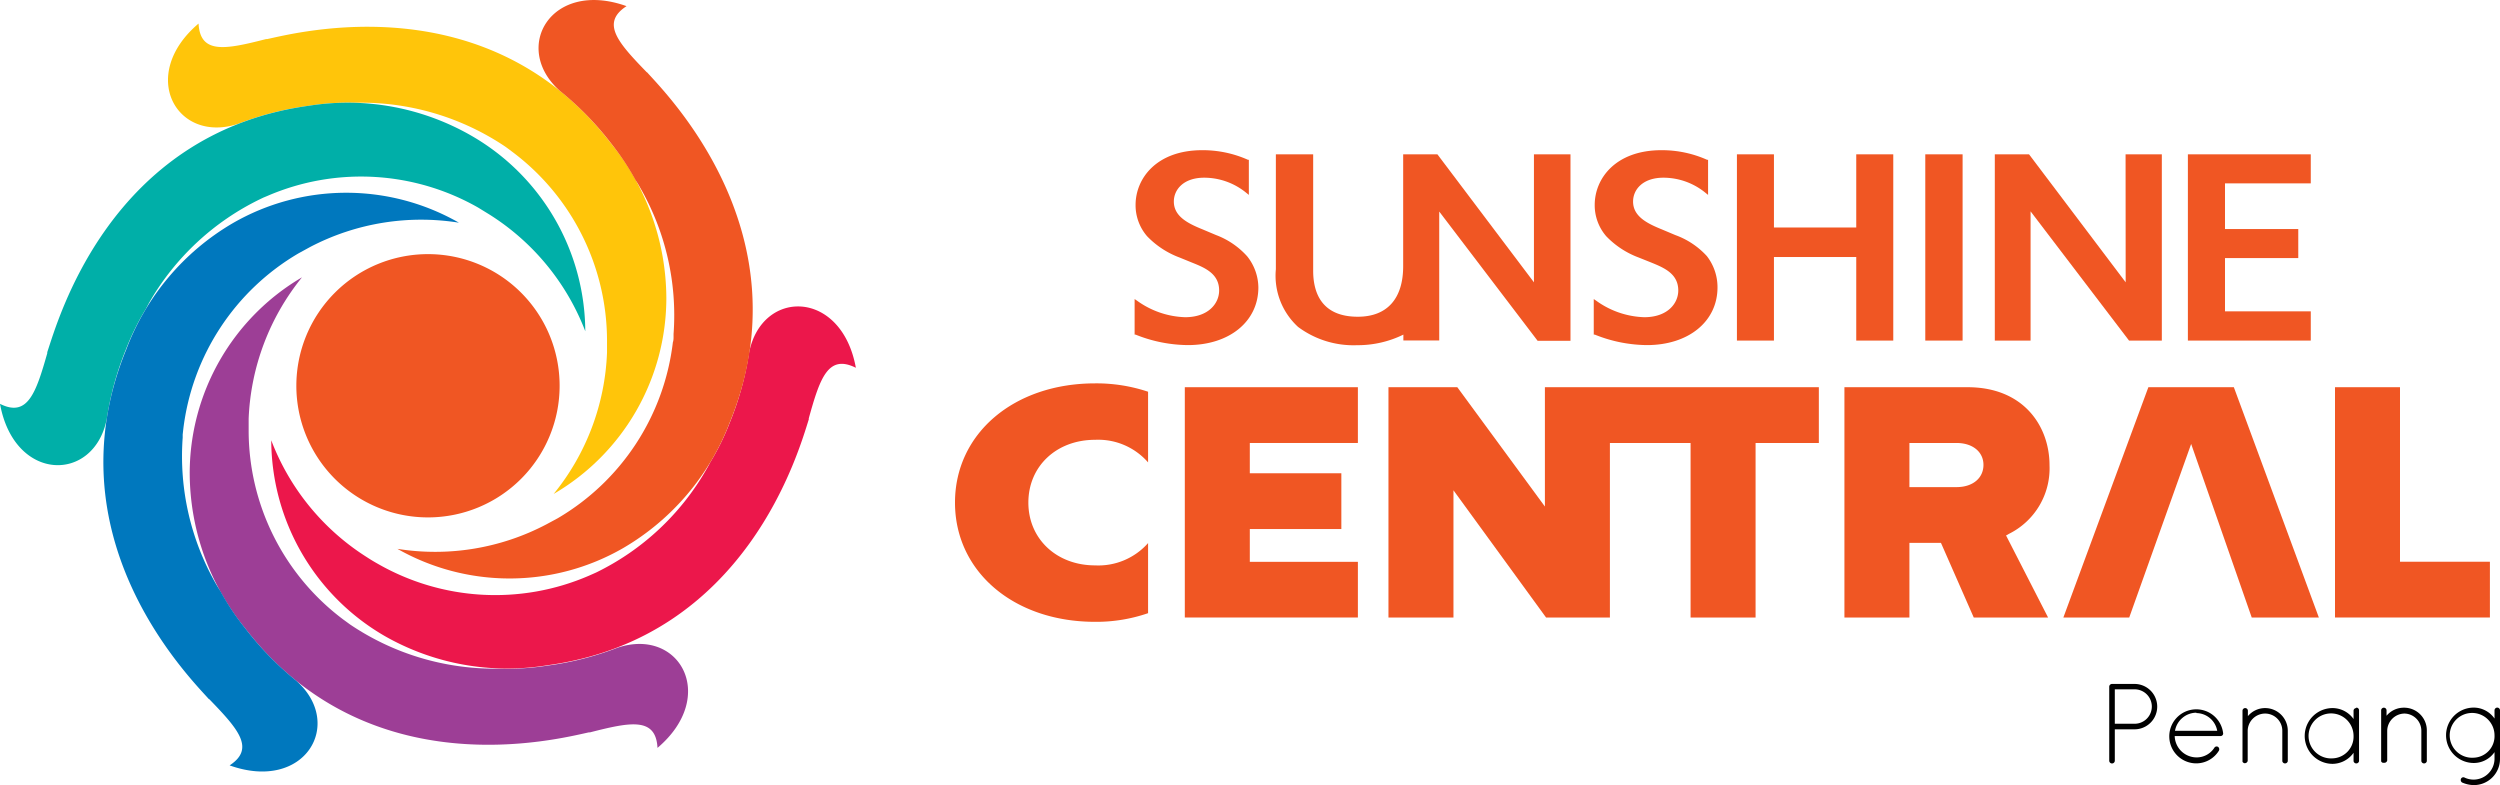 <svg id="Layer_1" data-name="Layer 1" xmlns="http://www.w3.org/2000/svg" viewBox="0 0 260 81.65"><defs><style>.cls-1,.cls-2,.cls-4,.cls-5,.cls-6,.cls-7,.cls-8{fill-rule:evenodd;}.cls-2,.cls-3{fill:#f05623;}.cls-4{fill:#ffc50a;}.cls-5{fill:#9d3e96;}.cls-6{fill:#00afa8;}.cls-7{fill:#ec174b;}.cls-8{fill:#0078be;}</style></defs><title>logo</title><path class="cls-1" d="M219.36,79.11a.29.29,0,0,0,.58,0V75.85l2.05,0a2.36,2.36,0,0,0,0-4.72h-2.34a.29.29,0,0,0-.29.28v7.72Zm.58-3.84V71.69H222a1.79,1.79,0,1,1,0,3.58Zm8.48,4.12a2.77,2.77,0,0,0,2.34-1.31.31.31,0,0,0-.09-.41.28.28,0,0,0-.38.1,2.18,2.18,0,0,1-1.87,1,2.28,2.28,0,0,1-2.25-2.22h4.76a.27.27,0,0,0,.28-.26v0h0a2.81,2.81,0,1,0-2.79,3.1Zm0-5.23A2.23,2.23,0,0,1,230.59,76H226.2a2.28,2.28,0,0,1,2.22-1.88Zm8.94,5a.29.29,0,0,0,.57,0V76a2.36,2.36,0,0,0-2.35-2.36,2.33,2.33,0,0,0-1.8.84v-.55a.28.28,0,0,0-.27-.29.28.28,0,0,0-.29.29v5.29a0,0,0,0,1,0,0,.08.08,0,0,0,0,0,.32.32,0,0,0,.19.15h.08a.3.3,0,0,0,.27-.24V76a1.82,1.82,0,0,1,1.8-1.79A1.79,1.79,0,0,1,237.36,76v3.15Zm7.69-5.52a.28.28,0,0,0-.28.29v.85a2.69,2.69,0,0,0-2.18-1.14,2.9,2.9,0,0,0,0,5.8,2.7,2.7,0,0,0,2.18-1.15v.87a.29.29,0,0,0,.57,0V73.88a.28.28,0,0,0-.29-.29Zm-2.46,5.23a2.34,2.34,0,1,1,2.18-2.33,2.26,2.26,0,0,1-2.18,2.33Zm9.23.29a.29.29,0,0,0,.57,0V76A2.36,2.36,0,0,0,250,73.6a2.33,2.33,0,0,0-1.8.84v-.55a.28.28,0,0,0-.27-.29.28.28,0,0,0-.29.29v5.29a0,0,0,0,1,0,0s0,0,0,0a.27.27,0,0,0,.18.15H248a.3.3,0,0,0,.27-.24V76a1.82,1.82,0,0,1,1.8-1.79A1.79,1.79,0,0,1,251.82,76v3.15ZM260,73.88a.29.29,0,0,0-.27-.29.29.29,0,0,0-.3.29h0v.85a2.64,2.64,0,0,0-2.16-1.14,2.88,2.88,0,0,0,0,5.76,2.61,2.61,0,0,0,2.16-1.13v.71a2.18,2.18,0,0,1-3.11,1.94.27.27,0,0,0-.38.13.31.31,0,0,0,.12.38,3.1,3.1,0,0,0,1.21.27A2.72,2.72,0,0,0,260,78.93V73.88Zm-2.73,4.92a2.33,2.33,0,1,1,2.16-2.33A2.24,2.24,0,0,1,257.27,78.8Z"/><polygon class="cls-2" points="129.98 55.02 139.5 55.02 139.5 49.22 129.98 49.22 129.98 46.07 141.22 46.07 141.22 40.27 123.22 40.27 123.22 64.22 141.22 64.22 141.22 58.43 129.98 58.43 129.98 55.02"/><polygon class="cls-2" points="144.4 40.27 144.4 64.22 151.16 64.22 151.16 50.99 160.79 64.22 167.43 64.22 167.43 46.07 175.82 46.07 175.82 64.22 182.58 64.22 182.58 46.07 189.16 46.07 189.16 40.27 160.67 40.27 160.67 52.68 151.56 40.27 144.4 40.27"/><path class="cls-2" d="M203.48,50.66h-4.9V46.07h4.9c1.67,0,2.8.92,2.8,2.28s-1.1,2.31-2.8,2.31Zm5.43,4.87a7.6,7.6,0,0,0,4.24-7.15c0-4-2.64-8.11-8.52-8.11H191.82V64.22h6.76V56.46h3.28l3.41,7.76H213l-4.37-8.53Z"/><polygon class="cls-2" points="223.43 40.27 214.59 64.22 221.44 64.22 227.88 46.17 234.18 64.22 241.16 64.22 232.32 40.27 223.43 40.27"/><polygon class="cls-2" points="249.6 40.27 242.84 40.27 242.84 64.22 258.95 64.22 258.95 58.42 249.6 58.42 249.6 40.27"/><path class="cls-2" d="M99.32,52.27c0,7.19,6.13,12.4,14.57,12.4a16.5,16.5,0,0,0,5.51-.9V56.48a6.9,6.9,0,0,1-5.51,2.32c-4,0-6.94-2.75-6.94-6.53s2.92-6.53,6.94-6.53a6.88,6.88,0,0,1,5.51,2.35V40.74a16.93,16.93,0,0,0-5.51-.87C105.45,39.87,99.32,45.08,99.32,52.27Z"/><path class="cls-2" d="M129.71,26.66a8.24,8.24,0,0,0-3.23-2.21l-1.4-.59c-1.53-.62-3-1.35-3-2.9,0-1.24,1-2.48,3.16-2.48a6.92,6.92,0,0,1,4.38,1.58l.26.21V16.62l-.09,0a11.53,11.53,0,0,0-4.76-1c-4.76,0-6.93,2.95-6.93,5.69a4.93,4.93,0,0,0,1.2,3.26,9.07,9.07,0,0,0,3.37,2.21l1.3.53c1.32.53,2.82,1.14,2.82,2.9,0,1.34-1.11,2.78-3.54,2.78a9,9,0,0,1-5-1.72l-.25-.17v3.7l.1,0a14.86,14.86,0,0,0,5.43,1.09c4.32,0,7.34-2.45,7.34-6A5.28,5.28,0,0,0,129.71,26.66Z"/><path class="cls-2" d="M159.53,16.05l0,13.31L149.49,16.05h-3.56V27.68c0,3.39-1.67,5.26-4.72,5.26-3.84,0-4.64-2.6-4.64-4.78V16.05h-3.88V28A7.21,7.21,0,0,0,135,34a9.65,9.65,0,0,0,6.15,1.9,10.77,10.77,0,0,0,4.8-1.1v.61h3.73V28s0-.07,0-.1V22l10.23,13.44h3.42V16.05Z"/><polygon class="cls-2" points="221.07 29.36 211.02 16.05 207.46 16.05 207.46 35.42 211.18 35.42 211.18 21.98 221.42 35.42 224.83 35.42 224.83 16.05 221.06 16.05 221.07 29.36"/><path class="cls-2" d="M174.24,24.45l-1.4-.59c-1.53-.62-3-1.35-3-2.9,0-1.24,1-2.48,3.16-2.48a6.92,6.92,0,0,1,4.38,1.58l.26.21V16.62l-.1,0a11.52,11.52,0,0,0-4.75-1c-4.77,0-6.94,2.95-6.94,5.69a4.93,4.93,0,0,0,1.2,3.26,9.07,9.07,0,0,0,3.37,2.21l1.3.52c1.32.54,2.82,1.15,2.82,2.91,0,1.34-1.11,2.78-3.54,2.78a9,9,0,0,1-5-1.72l-.25-.17v3.7l.11,0a14.78,14.78,0,0,0,5.42,1.09c4.32,0,7.34-2.45,7.34-6a5.28,5.28,0,0,0-1.11-3.26A8.24,8.24,0,0,0,174.24,24.45Z"/><polygon class="cls-2" points="193.05 23.66 184.49 23.66 184.49 16.05 180.64 16.05 180.64 35.42 184.49 35.42 184.49 26.73 193.05 26.73 193.05 35.42 196.9 35.42 196.9 16.05 193.05 16.05 193.05 23.66"/><rect class="cls-3" x="200.23" y="16.05" width="3.88" height="19.37"/><polygon class="cls-2" points="231.4 32.38 231.4 26.84 239.02 26.84 239.02 23.82 231.4 23.82 231.4 19.07 240.32 19.07 240.32 16.05 227.54 16.05 227.54 35.42 240.32 35.42 240.32 32.38 231.4 32.38"/><path class="cls-4" d="M63.49,14.84C50.65-1.75,31,3.38,27.76,4.07a.19.19,0,0,0-.11,0c-4.19,1.07-6.83,1.6-7-1.62-6.35,5.39-2.26,12.58,4.17,10.41a31.91,31.91,0,0,1,7.31-1.86,25.83,25.83,0,0,1,4.66-.32l.79,0a26.83,26.83,0,0,1,15,4.59l.26.19.44.33a24.56,24.56,0,0,1,9.85,19.55c0,.45,0,.89,0,1.33a24.77,24.77,0,0,1-5.55,14.7A23.6,23.6,0,0,0,69.3,31,25.73,25.73,0,0,0,63.49,14.84Z"/><path class="cls-5" d="M25.53,65.39C38.38,82,58,76.86,61.27,76.16a.19.19,0,0,0,.11,0c4.19-1.07,6.83-1.6,7,1.62,6.35-5.39,2.26-12.59-4.17-10.41a31.78,31.78,0,0,1-7.31,1.86,25.78,25.78,0,0,1-4.65.31c-.27,0-.53,0-.8,0a26.82,26.82,0,0,1-15.05-4.6l-.26-.19-.44-.32a24.57,24.57,0,0,1-9.84-19.56c0-.44,0-.88,0-1.33a24.93,24.93,0,0,1,5.55-14.7A23.63,23.63,0,0,0,19.73,49.24,25.73,25.73,0,0,0,25.53,65.39Z"/><path class="cls-6" d="M32.11,11C11.33,13.87,6,33.44,4.92,36.61a.28.28,0,0,0,0,.11C3.74,40.88,2.87,43.44,0,42c1.49,8.19,9.77,8.24,11.1,1.59a31.86,31.86,0,0,1,2-7.26,25.83,25.83,0,0,1,2.06-4.19c.12-.23.24-.46.38-.71A26.75,26.75,0,0,1,27.08,20.7l.29-.14.5-.21a24.58,24.58,0,0,1,21.86,1.24l1.14.7a24.87,24.87,0,0,1,10,12.16A23.61,23.61,0,0,0,49,14.1,25.79,25.79,0,0,0,32.11,11Z"/><path class="cls-7" d="M56.91,69.19c20.8-2.82,26.18-22.39,27.2-25.56a.28.28,0,0,0,0-.11c1.16-4.17,2-6.72,4.9-5.27-1.49-8.19-9.77-8.25-11.1-1.59a31.86,31.86,0,0,1-2,7.26,25.83,25.83,0,0,1-2.06,4.19c-.11.23-.24.46-.38.7A26.66,26.66,0,0,1,62,59.54l-.29.13-.5.22A24.55,24.55,0,0,1,39.3,58.64q-.59-.33-1.14-.69a24.87,24.87,0,0,1-9.95-12.16A23.61,23.61,0,0,0,40,66.14,25.7,25.7,0,0,0,56.91,69.19Z"/><path class="cls-8" d="M13.14,36.32c-7.95,19.42,6.31,33.86,8.54,36.34a.16.16,0,0,0,.09.06c3,3.1,4.8,5.12,2.11,6.88,7.83,2.81,12-4.33,6.92-8.81a32.21,32.21,0,0,1-5.26-5.4,26,26,0,0,1-2.6-3.88c-.14-.22-.28-.44-.42-.68A26.74,26.74,0,0,1,19,45.51l0-.32.06-.54a24.59,24.59,0,0,1,12-18.31l1.17-.64a24.89,24.89,0,0,1,15.5-2.54,23.6,23.6,0,0,0-23.52.05A25.71,25.71,0,0,0,13.14,36.32Z"/><path class="cls-2" d="M75.9,43.92c7.94-19.42-6.32-33.87-8.55-36.34a.18.18,0,0,0-.09-.07c-3-3.09-4.8-5.12-2.1-6.87-7.84-2.81-12,4.32-6.93,8.81a32.18,32.18,0,0,1,5.27,5.39,27.29,27.29,0,0,1,2.59,3.88,7.74,7.74,0,0,1,.42.68,26.61,26.61,0,0,1,3.54,15.33c0,.11,0,.21,0,.32s0,.36-.07.54A24.58,24.58,0,0,1,58,53.9l-1.17.63a24.83,24.83,0,0,1-15.5,2.55A23.64,23.64,0,0,0,64.81,57,25.78,25.78,0,0,0,75.9,43.92Z"/><path class="cls-2" d="M58.2,40.12A13.69,13.69,0,1,1,44.52,26.43,13.68,13.68,0,0,1,58.2,40.12Z"/></svg>